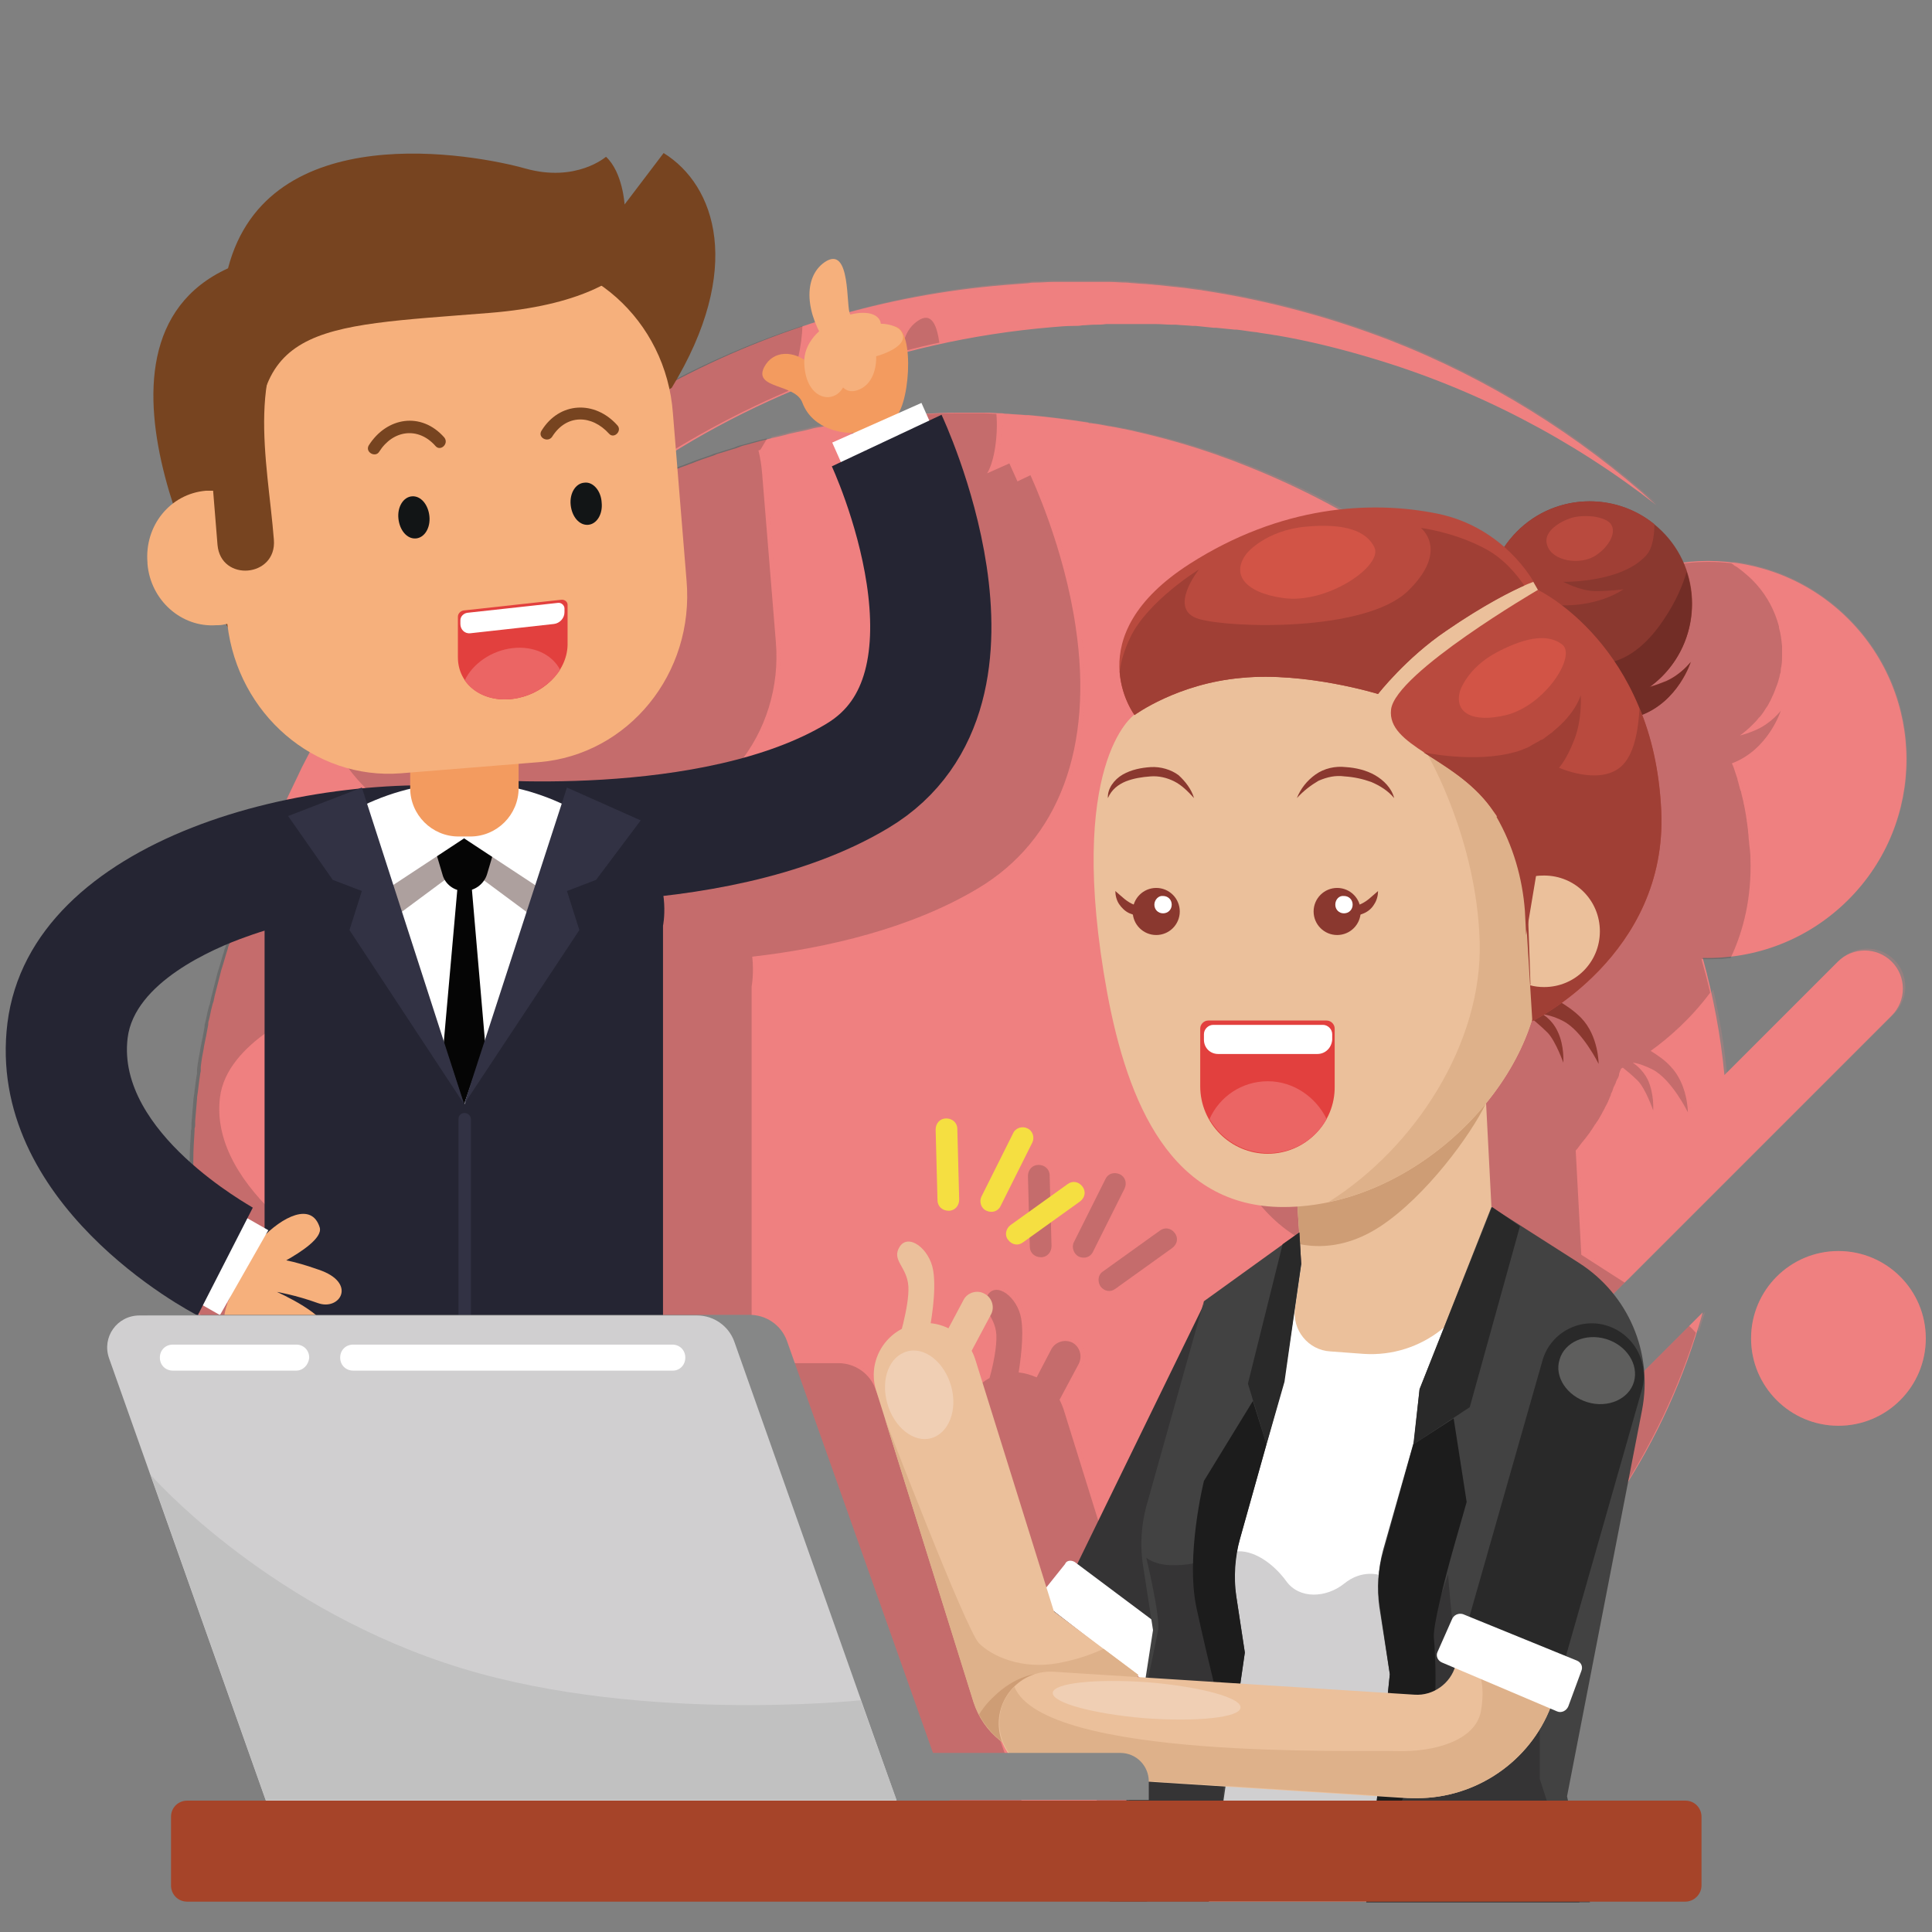 <?xml version="1.0" encoding="utf-8"?>
<!-- Generator: Adobe Illustrator 22.0.1, SVG Export Plug-In . SVG Version: 6.00 Build 0)  -->
<svg version="1.1" id="Capa_1" xmlns="http://www.w3.org/2000/svg" xmlns:xlink="http://www.w3.org/1999/xlink" x="0px" y="0px"
	 viewBox="0 0 311.8 311.8" style="enable-background:new 0 0 311.8 311.8;" xml:space="preserve">
<rect x="0" y="0" width="311.8" height="311.8" fill="#808080" stroke="none"/>
<style type="text/css">
	.st0{fill:#EF8080;}
	.st1{opacity:0.2;}
	.st2{fill:none;}
	.st3{fill:#1C1C1C;}
	.st4{fill:#F6B07C;}
	.st5{fill:#F39B5F;}
	.st6{fill:none;stroke:#FFFFFF;stroke-width:7.826;stroke-miterlimit:10;}
	.st7{fill:none;stroke:#252533;stroke-width:19.565;stroke-miterlimit:10;}
	.st8{fill:#323244;}
	.st9{fill:#252533;}
	.st10{fill:#121516;}
	.st11{fill:#FFFFFF;}
	.st12{fill:#ADA09E;}
	.st13{fill:#050505;}
	.st14{fill:#774420;}
	.st15{fill:#3B100F;}
	.st16{fill:#353435;}
	.st17{fill:#8A382F;}
	.st18{fill:#D0CFD0;}
	.st19{fill:#EBC09B;}
	.st20{fill:#CE9D75;}
	.st21{fill:#722D26;}
	.st22{fill:#A03F35;}
	.st23{fill:#B94A3E;}
	.st24{fill:#424242;}
	.st25{fill:#DEB18A;}
	.st26{fill:#292929;}
	.st27{fill:#D25446;}
	.st28{fill:#E2403E;}
	.st29{fill:#EB6564;}
	.st30{fill:#868787;}
	.st31{fill:#5E5E5D;}
	.st32{fill:#F0CFB4;}
	.st33{fill:#C1C1C1;}
	.st34{fill:#A64429;}
	.st35{fill:#F5DF41;}
</style>
<g>
	<path class="st0" d="M117.7,304c-9.6-3.4-18.9-8.1-27.7-14c-1.3-0.9-2.6-1.8-3.8-2.7l0,0c-3-2.2-5.9-4.5-8.7-6.9
		c-0.3-0.2-0.5-0.5-0.8-0.7c-0.5-0.4-0.9-0.8-1.4-1.2c-0.4-0.3-0.7-0.7-1.1-1c-0.4-0.4-0.8-0.7-1.2-1.1c-0.5-0.4-0.9-0.9-1.4-1.3
		c-0.3-0.3-0.6-0.6-0.9-0.9c-0.7-0.7-1.5-1.5-2.2-2.3c-7.1-9.9-12.9-20.8-17.2-32.5c8.9,14.1,20.7,26.6,35.4,36.6
		c1,0.7,2.1,1.4,3.2,2.1c0.3,0.2,0.6,0.4,0.9,0.6c0.8,0.5,1.6,1,2.4,1.5c0.3,0.2,0.6,0.3,0.9,0.5c1,0.6,1.9,1.1,2.9,1.6
		c0.1,0.1,0.2,0.1,0.3,0.2c6.1,3.3,12.3,6,18.6,8.3c0.2,0.1,0.3,0.1,0.5,0.2c1.1,0.4,2.3,0.8,3.5,1.1c0.1,0,0.1,0,0.2,0.1
		c2.5,0.8,5,1.5,7.5,2.1c0.1,0,0.3,0.1,0.4,0.1c1.1,0.3,2.3,0.5,3.4,0.8c0.1,0,0.2,0,0.3,0.1c2.5,0.5,5.1,1,7.6,1.3
		c0.1,0,0.2,0,0.3,0c1.2,0.2,2.3,0.3,3.5,0.4c0.1,0,0.3,0,0.4,0c2.6,0.3,5.1,0.5,7.7,0.6c0.1,0,0.1,0,0.2,0c1.2,0.1,2.4,0.1,3.6,0.1
		c0.1,0,0.3,0,0.4,0c3.8,0,7.6-0.1,11.4-0.4c0.1,0,0.3,0,0.4,0c1.2-0.1,2.5-0.2,3.7-0.4c0,0,0,0,0,0c0,0,0,0,0,0
		c35.1-4,68.4-22.8,89.6-54.3c0.3-0.4,0.5-0.8,0.8-1.2c6.1-9.2,10.6-19.2,13.5-29.6l-20.1,20.1c-2.4,2.4-6.3,2.4-8.7,0l0,0
		c-2.4-2.4-2.4-6.3,0-8.7l19.5-19.5l13-13l26.8-26.8c2.4-2.4,2.4-6.3,0-8.7s-6.3-2.4-8.7,0l-18.3,18.3c-0.6-6.4-1.8-12.7-3.5-18.9
		c8.5,0.2,17-2.9,23.5-9.4c12.5-12.5,12.5-32.8,0-45.3c-12.5-12.5-32.8-12.5-45.3,0c-2.2,2.2-4,4.6-5.4,7.1
		c-6.5-7.1-13.9-13.5-22.3-19.1c-8.1-5.5-16.6-9.8-25.4-13.2c-0.2-0.1-0.3-0.1-0.5-0.2c-1-0.4-2-0.7-3-1.1c-0.1,0-0.2-0.1-0.3-0.1
		c-4.3-1.5-8.6-2.7-13-3.7c-0.1,0-0.3-0.1-0.4-0.1c-1-0.2-2-0.4-3-0.6c-0.2,0-0.4-0.1-0.7-0.1c-1-0.2-2-0.4-3-0.5
		c-0.1,0-0.3,0-0.4-0.1c-3.2-0.5-6.4-0.9-9.6-1.2c-0.2,0-0.3,0-0.5,0c-0.9-0.1-1.8-0.1-2.7-0.2c-0.3,0-0.7,0-1-0.1
		c-0.9,0-1.7-0.1-2.6-0.1c-0.4,0-0.8,0-1.2,0c-0.9,0-1.7,0-2.6,0c-0.3,0-0.6,0-0.9,0c-1.9,0-3.7,0.1-5.5,0.2c-0.2,0-0.4,0-0.6,0
		c-0.8,0-1.5,0.1-2.3,0.2c-0.5,0-1,0.1-1.5,0.1c-0.7,0.1-1.4,0.1-2.1,0.2c-0.6,0.1-1.1,0.1-1.7,0.2c-0.7,0.1-1.4,0.2-2,0.3
		c-0.6,0.1-1.2,0.2-1.8,0.3c-0.6,0.1-1.3,0.2-1.9,0.3c-0.9,0.1-1.7,0.3-2.6,0.5c-0.8,0.1-1.6,0.3-2.3,0.5c-0.8,0.2-1.5,0.3-2.3,0.5
		c-0.6,0.1-1.1,0.3-1.6,0.4c-0.7,0.2-1.4,0.3-2.1,0.5c-0.5,0.1-1.1,0.3-1.6,0.4c-0.7,0.2-1.5,0.4-2.2,0.6c-0.5,0.1-1,0.3-1.5,0.5
		c-0.9,0.3-1.7,0.5-2.6,0.8c-0.4,0.1-0.7,0.2-1.1,0.4c-1.2,0.4-2.4,0.8-3.6,1.3c-0.4,0.1-0.7,0.3-1.1,0.4c-0.9,0.3-1.7,0.7-2.6,1
		c-0.4,0.2-0.9,0.4-1.3,0.6c-0.8,0.3-1.5,0.7-2.3,1c-0.4,0.2-0.9,0.4-1.3,0.6c-0.8,0.4-1.6,0.8-2.4,1.1c-0.4,0.2-0.7,0.4-1.1,0.5
		c-1.2,0.6-2.3,1.2-3.4,1.8c1.1-0.8,2.2-1.6,3.2-2.4c0.3-0.3,0.7-0.5,1-0.8l0,0c19.7-14.3,43.4-23.6,69.5-25.8
		c1.1-0.1,2.3-0.2,3.4-0.2c0.5,0,1,0,1.5-0.1c0.6,0,1.3-0.1,1.9-0.1c0.6,0,1.3,0,1.9-0.1c0.5,0,1,0,1.4,0c0.7,0,1.4,0,2.2,0
		c0.4,0,0.8,0,1.2,0c0.8,0,1.6,0,2.4,0c0.3,0,0.6,0,0.9,0c0.8,0,1.7,0.1,2.5,0.1c0.2,0,0.5,0,0.7,0c0.9,0.1,1.8,0.1,2.7,0.2
		c0.2,0,0.4,0,0.5,0c1,0.1,1.9,0.2,2.9,0.3c0.1,0,0.3,0,0.4,0c1,0.1,2,0.2,3,0.3c0.1,0,0.2,0,0.3,0c1,0.1,2,0.3,3,0.4
		c0,0,0.1,0,0.1,0c1,0.2,2.1,0.3,3.1,0.5c0,0,0,0,0.1,0c5.3,0.9,10.5,2.2,15.5,3.7l0,0c16.8,5,32.3,13.1,45.9,23.7
		c-12.5-11.3-27.1-20.4-43-26.6l0,0c0,0,0,0,0,0c-9.6-3.7-19.6-6.4-30-8c-0.2,0-0.4-0.1-0.6-0.1c-1-0.1-2.1-0.3-3.1-0.4
		c-0.3,0-0.7-0.1-1-0.1c-0.9-0.1-1.9-0.2-2.8-0.3c-0.4,0-0.8-0.1-1.2-0.1c-0.9-0.1-1.7-0.1-2.6-0.2c-0.4,0-0.9-0.1-1.3-0.1
		c-0.8,0-1.7-0.1-2.5-0.1c-0.5,0-0.9,0-1.4,0c-0.8,0-1.6,0-2.5,0c-0.5,0-1,0-1.5,0c-0.8,0-1.7,0-2.5,0c-0.5,0-1,0-1.4,0
		c-0.9,0-1.8,0.1-2.7,0.1c-0.4,0-0.8,0-1.2,0.1c-1.3,0.1-2.6,0.2-3.9,0.3C123.4,49.2,89.8,68,66.8,95.7c0,0,0,0,0,0
		c-1,1.2-2,2.5-3,3.7c0,0.1-0.1,0.1-0.1,0.2c-0.9,1.2-1.8,2.4-2.7,3.7c-0.1,0.1-0.2,0.2-0.2,0.3c-0.9,1.2-1.7,2.4-2.5,3.6
		c-0.1,0.2-0.2,0.4-0.3,0.5c-0.8,1.2-1.5,2.3-2.3,3.5c-0.2,0.3-0.3,0.5-0.5,0.8c-0.7,1.1-1.3,2.2-2,3.4c-0.2,0.4-0.4,0.7-0.6,1.1
		c-0.6,1-1.2,2.1-1.7,3.1c-0.3,0.5-0.5,1-0.7,1.4c-0.5,1-1,1.9-1.5,2.9c-0.3,0.6-0.6,1.3-0.9,1.9c-0.4,0.8-0.8,1.7-1.2,2.5
		c-0.4,0.8-0.7,1.7-1.1,2.6c-0.3,0.6-0.6,1.3-0.8,1.9c-0.6,1.5-1.2,3-1.7,4.6c-0.5,1.1-1.1,2.3-1.6,3.4c-0.1,0.3-0.3,0.6-0.4,0.9
		c0,0.1-0.1,0.2-0.1,0.3c-0.1,0.1-0.1,0.2-0.2,0.4c-0.4,0.9-0.7,1.8-1.1,2.7c0,0,0,0.1,0,0.1c-0.2,0.5-0.4,1.1-0.6,1.6
		c-0.1,0.2-0.1,0.4-0.2,0.6c-0.2,0.4-0.3,0.9-0.5,1.3c-0.1,0.3-0.2,0.6-0.3,0.8c-0.3,0.7-0.5,1.5-0.8,2.2c-0.1,0.2-0.1,0.4-0.2,0.7
		c-0.1,0.2-0.1,0.3-0.2,0.5c0,0,0,0.1,0,0.1c-0.4,1.2-0.7,2.4-1.1,3.6c0,0.1-0.1,0.3-0.1,0.4c0,0.1-0.1,0.3-0.1,0.4
		c-0.3,1.2-0.6,2.3-0.9,3.5c0,0,0,0.1,0,0.1c-0.1,0.3-0.1,0.6-0.2,0.8c-0.1,0.2-0.1,0.4-0.2,0.7c-0.2,0.7-0.3,1.5-0.5,2.2
		c-0.1,0.2-0.1,0.5-0.1,0.7c-0.1,0.5-0.2,1.1-0.3,1.6c0,0.2-0.1,0.4-0.1,0.5c-0.1,0.5-0.2,1-0.3,1.5c0,0,0,0,0,0.1
		c-0.2,1-0.4,2.1-0.5,3.1c0,0.1,0,0.2,0,0.3c0,0.1,0,0.2,0,0.3c0,0.2-0.1,0.4-0.1,0.6c-0.2,1.2-0.3,2.5-0.5,3.7c0,0,0,0,0,0
		c0,0.1,0,0.1,0,0.2c0,0,0,0,0,0c-0.1,1.2-0.2,2.4-0.3,3.6c0,0.2,0,0.3,0,0.5c0,0.2,0,0.5-0.1,0.7c0,0.1,0,0.3,0,0.4
		c-0.1,1.6-0.2,3.1-0.2,4.7c0,0.2,0,0.4,0,0.6c0,0.5,0,0.9,0,1.4c0,0.1,0,0.3,0,0.4c0,0.9,0,1.9,0,2.8c0,0.2,0,0.4,0,0.7
		c0,1.5,0.1,2.9,0.2,4.4c0,0.1,0,0.2,0,0.2c0,0.2,0,0.4,0,0.6c0.1,1.5,0.2,3,0.3,4.5c0,0.2,0,0.4,0.1,0.6c0.2,1.5,0.3,3.1,0.5,4.6
		c0,0.1,0,0.3,0.1,0.4c0.2,1.6-0.6,3.3-0.3,4.8c0,0,1.1,0,1.1,0.1c0.6,3.3,1.3,6.5,2.1,9.7c0,0.1,0.1,0.2,0.1,0.3
		c0.4,1.5,0.8,3,1.3,4.5c0,0.2,0.1,0.3,0.1,0.5c0.5,1.5,0.9,2.9,1.4,4.4c0.1,0.2,0.1,0.4,0.2,0.5c0.5,1.5,1.1,2.9,1.6,4.3
		c0.1,0.2,0.1,0.3,0.2,0.5c0.6,1.4,1.2,2.9,1.8,4.3c0.1,0.1,0.1,0.3,0.2,0.4c0.6,1.4,1.3,2.9,2,4.3c0,0.1,0.1,0.2,0.1,0.3
		c2.2,4.5,4.7,8.9,7.5,13.1c0,0.1,0.1,0.1,0.1,0.2c0.9,1.3,1.8,2.7,2.8,4c0.1,0.1,0.2,0.2,0.3,0.4c0.9,1.3,1.9,2.6,2.9,3.8
		c0.1,0.1,0.2,0.3,0.3,0.4c1,1.2,2,2.5,3,3.7c0.1,0.1,0.2,0.3,0.3,0.4c1,1.2,2.1,2.4,3.2,3.6c0.1,0.1,0.2,0.2,0.3,0.3
		c1.1,1.2,2.3,2.4,3.5,3.6c0.1,0.1,0.1,0.1,0.2,0.2c2.5,2.4,5.1,4.8,7.8,7c0,0,0,0,0,0l0,0c3,2.5,6.2,4.8,9.5,7.1
		c6,4.1,12.3,7.5,18.7,10.4L117.7,304z M36.6,207.4c-0.2-1.4-0.5-2.7-0.7-4.1c0.2,0.7,0.4,1.4,0.5,2c1,6.6,2.4,13,4.3,19.2
		c-1.5-4.7-2.7-9.5-3.7-14.4l0,0C36.9,209.2,36.8,208.3,36.6,207.4z"/>
	<circle class="st0" cx="296.7" cy="216" r="14.1"/>
</g>
<g class="st1">
	<path class="st2" d="M39.4,219.6c-0.3-1-0.5-2-0.7-2.9c-0.1,0-0.1-0.1-0.2-0.1C38.8,217.6,39.1,218.6,39.4,219.6L39.4,219.6z"/>
	<path class="st2" d="M147.2,62.9c-1-2.1-1.6-4.2-1.5-6.1c-6.1,1.6-12,3.7-17.7,6.1c-0.9,2.4-2.1,5-3.6,7.6c0.7-0.2,1.3-0.3,2-0.5
		c0.5-0.1,1.1-0.3,1.6-0.4c0.8-0.2,1.5-0.3,2.3-0.5c0.8-0.2,1.6-0.3,2.3-0.5c0.9-0.2,1.7-0.3,2.6-0.5c0.6-0.1,1.3-0.2,1.9-0.3
		c0.6-0.1,1.2-0.2,1.8-0.3c0.1,0,0.2,0,0.2,0c1.2-1.1,2.9-1.2,4.5-0.5c0.3,0,0.7-0.1,1-0.1C145,65.3,146,64,147.2,62.9z"/>
	<path class="st0" d="M73.3,136.6l0,0.1c2.6-0.2,5.2-0.4,7.7-0.5v-2.1l-1.3,0.1c-12.1,1-23-6.9-26.8-18.4c-0.1,0.2-0.2,0.4-0.3,0.6
		c-0.6,1-1.2,2.1-1.7,3.1c-0.3,0.5-0.5,1-0.7,1.4c-0.5,1-1,1.9-1.5,2.9c-0.3,0.6-0.6,1.3-0.9,1.9c-0.4,0.8-0.8,1.7-1.2,2.5
		c-0.4,0.8-0.7,1.7-1.1,2.6c-0.3,0.6-0.6,1.3-0.8,1.9c-0.6,1.5-1.2,3-1.7,4.6c-0.5,1.1-1.1,2.3-1.6,3.4c-0.1,0.3-0.3,0.6-0.4,0.9
		c0,0.1-0.1,0.2-0.1,0.3c-0.1,0.1-0.1,0.2-0.2,0.4c-0.4,0.9-0.7,1.8-1.1,2.7c0,0,0,0.1,0,0.1c-0.1,0.3-0.2,0.6-0.3,0.8
		c9.9-5,21.8-8.1,33.5-9.2L73.3,136.6z"/>
	<path class="st0" d="M280.6,91.1c0.3,0.2,0.5,0.4,0.8,0.6c0.6,0.5,1.2,0.9,1.7,1.5c1.9,1.9,3.2,4.1,4,6.5c0,0,0,0,0,0c0,0,0,0,0,0
		c0.1,0.3,0.2,0.7,0.3,1c0,0.1,0,0.1,0,0.2c0.2,1,0.4,2,0.5,3c0,0.1,0,0.2,0,0.3c0,0.3,0,0.6,0,0.9c0,0.1,0,0.2,0,0.3
		c0,0.5-0.1,1-0.1,1.6c0,0.2-0.1,0.4-0.1,0.6c0,0.2-0.1,0.5-0.1,0.7c-0.1,0.3-0.1,0.5-0.2,0.8c-0.1,0.2-0.1,0.4-0.2,0.7
		c-0.1,0.4-0.2,0.8-0.4,1.1c-0.1,0.2-0.1,0.3-0.2,0.5c-0.1,0.3-0.3,0.6-0.4,0.9c-0.1,0.1-0.1,0.3-0.2,0.4c-0.2,0.4-0.5,0.8-0.7,1.2
		c-0.1,0.1-0.1,0.2-0.2,0.3c-0.2,0.3-0.5,0.6-0.7,1c-0.1,0.1-0.2,0.2-0.3,0.3c-0.3,0.4-0.7,0.8-1,1.1c-0.6,0.6-1.3,1.2-2,1.7
		c0.8-0.2,1.6-0.5,2.6-0.9c2.5-1.1,4-3.1,4-3.1s-2,6.3-7.9,8.5c0.1,0.2,0.2,0.5,0.3,0.7c0,0,0,0,0,0c0.2,0.6,0.4,1.2,0.6,1.8
		c0,0,0,0.1,0,0.1c0.2,0.6,0.4,1.2,0.5,1.8c0,0.1,0,0.2,0.1,0.3c0.1,0.6,0.3,1.2,0.4,1.7c0,0.2,0.1,0.3,0.1,0.5
		c0.1,0.5,0.2,1.1,0.3,1.6c0,0.3,0.1,0.5,0.1,0.8c0.1,0.5,0.2,0.9,0.2,1.4c0.1,0.4,0.1,0.8,0.1,1.2c0,0.4,0.1,0.7,0.1,1.1
		c0.1,0.8,0.1,1.6,0.2,2.4c0.3,6.2-1,11.5-3.2,16c6.9-0.8,13.5-3.9,18.8-9.1c12.5-12.5,12.5-32.8,0-45.3c-5.3-5.3-12-8.4-18.9-9.2
		c0.1,0.1,0.2,0.1,0.3,0.2C280.2,90.8,280.4,91,280.6,91.1z"/>
	<path class="st0" d="M266.9,169.2c1.1,0.7,2.3,1.5,3.2,2.5c2.8,2.9,2.8,7.4,2.8,7.4s-2.6-5.3-5.7-6.9c-1.2-0.6-2.3-0.9-3.2-1.1
		c0,0,0,0,0,0c0.6,0.4,1.7,1.3,2.4,2.7c1.1,2.3,0.9,5,0.9,5s-1.2-3.4-2.5-4.8c-0.9-0.9-1.8-1.7-2.4-2.1c-0.2,0.1-0.3,0.2-0.3,0.2
		l0,0c-0.1,0.3-0.2,0.6-0.3,0.8c-0.1,0.2-0.2,0.4-0.2,0.7c-0.1,0.3-0.2,0.6-0.4,0.9c-0.1,0.2-0.2,0.4-0.3,0.6
		c-0.1,0.3-0.3,0.7-0.4,1c-0.1,0.2-0.2,0.4-0.2,0.6c-0.2,0.5-0.5,1-0.7,1.5c-0.1,0.2-0.2,0.4-0.3,0.6c-0.2,0.3-0.3,0.6-0.5,0.9
		c-0.1,0.2-0.3,0.5-0.4,0.7c-0.2,0.2-0.3,0.5-0.5,0.7c-0.2,0.3-0.3,0.5-0.5,0.8c-0.2,0.2-0.3,0.5-0.5,0.7c-0.2,0.3-0.4,0.5-0.6,0.8
		c-0.2,0.2-0.3,0.4-0.5,0.6c-0.2,0.3-0.4,0.5-0.6,0.8c-0.1,0.2-0.3,0.3-0.4,0.5l0.9,16.8v0l7,4.5l3.2-3.2l13-13l26.8-26.8
		c2.4-2.4,2.4-6.3,0-8.7c-2.4-2.4-6.3-2.4-8.7,0l-18.3,18.3c-0.4-4.5-1.2-9.1-2.2-13.5C273.4,164.1,269.7,167.2,266.9,169.2z"/>
	<path class="st0" d="M145.7,56.8c0.1-2.1,0.8-3.9,2.4-4.9c2.4-1.6,3.1,0.8,3.5,3.5c6-1.3,12.1-2.3,18.3-2.8
		c1.1-0.1,2.3-0.2,3.4-0.2c0.5,0,1,0,1.5-0.1c0.6,0,1.3-0.1,1.9-0.1c0.6,0,1.3,0,1.9-0.1c0.5,0,1,0,1.4,0c0.7,0,1.4,0,2.2,0
		c0.4,0,0.8,0,1.2,0c0.8,0,1.6,0,2.4,0c0.3,0,0.6,0,0.9,0c0.8,0,1.7,0.1,2.5,0.1c0.2,0,0.5,0,0.7,0c0.9,0.1,1.8,0.1,2.7,0.2
		c0.2,0,0.4,0,0.5,0c1,0.1,1.9,0.2,2.9,0.3c0.1,0,0.3,0,0.4,0c1,0.1,2,0.2,3,0.3c0.1,0,0.2,0,0.3,0c1,0.1,2,0.3,3,0.4
		c0,0,0.1,0,0.1,0c1,0.2,2.1,0.3,3.1,0.5c0,0,0,0,0.1,0c5.3,0.9,10.5,2.2,15.5,3.7l0,0c16.8,5,32.3,13.1,45.9,23.7
		c-12.5-11.3-27.1-20.4-43-26.6h0c0,0,0,0,0,0c-9.6-3.7-19.6-6.4-30-8c-0.2,0-0.4-0.1-0.6-0.1c-1-0.1-2.1-0.3-3.1-0.4
		c-0.3,0-0.7-0.1-1-0.1c-0.9-0.1-1.9-0.2-2.8-0.3c-0.4,0-0.8-0.1-1.2-0.1c-0.9-0.1-1.7-0.1-2.6-0.2c-0.4,0-0.9-0.1-1.3-0.1
		c-0.8,0-1.7-0.1-2.5-0.1c-0.5,0-0.9,0-1.4,0c-0.8,0-1.6,0-2.5,0c-0.5,0-1,0-1.5,0c-0.8,0-1.7,0-2.5,0c-0.5,0-1,0-1.4,0
		c-0.9,0-1.8,0.1-2.7,0.1c-0.4,0-0.8,0-1.2,0.1c-1.3,0.1-2.6,0.2-3.9,0.3c-11,0.9-21.6,3.2-31.7,6.5c-0.2,3.2-0.9,6.7-2.3,10.5
		C133.7,60.4,139.6,58.4,145.7,56.8z"/>
	<path class="st0" d="M137.2,67.8c-0.6,0.1-1.3,0.2-1.9,0.3c-0.9,0.1-1.7,0.3-2.6,0.5c-0.8,0.1-1.6,0.3-2.3,0.5
		c-0.8,0.2-1.5,0.3-2.3,0.5c-0.6,0.1-1.1,0.3-1.6,0.4c-0.7,0.2-1.3,0.3-2,0.5c-0.3,0.6-0.7,1.2-1.1,1.8l-0.3,0.1
		c0.3,1.2,0.5,2.5,0.6,3.8l2.2,27c1.2,15-9.5,28.2-23.8,29.3l-3.4,0.3v2.8c12.1,0.3,35.2-0.5,49.8-9.3c15.2-9.1,1-41.2,0.9-41.5
		l1.4-0.7l-1.4-3.2l3.6-1.6c-2.2,0.2-6.8-0.7-8.4-4.8c-1.2-3.1-7.9-2.2-6.2-5.7c0.3-0.5,0.6-1,0.9-1.3c-0.1,0-0.2,0-0.2,0
		C138.4,67.6,137.8,67.7,137.2,67.8z"/>
	<path class="st0" d="M160,76.2l3.6-1.6l1.3,2.9l2.1-1c0.2,0.5,5.3,11.4,7.3,24.5c2.9,19.3-2.7,34.3-15.8,42.2
		c-10.7,6.4-24.2,9.6-36.4,11c0.4,2.8-0.1,4.8-0.1,4.8v60.8h5.4h8.6c2.7,0,5.1,1.7,6,4.2l23.6,66.5h12.2c-0.4-0.5-0.7-1.1-1-1.8
		c-0.2-0.2-0.5-0.3-0.7-0.5c0,0-0.1-0.1-0.1-0.1c-0.3-0.2-0.5-0.5-0.8-0.7c0,0,0,0-0.1-0.1c-0.6-0.6-1.1-1.2-1.5-1.9c0,0,0,0,0,0
		c-0.2-0.3-0.4-0.7-0.6-1.1c0,0,0,0,0,0l0,0c-0.3-0.7-0.6-1.3-0.9-2.1l-14.3-45.8v0l-1.4-4.4c-1.2-3.9,0.6-8,4-9.8
		c0.6-2.1,1.2-5.1,1.1-7c-0.2-3.2-2.8-4.2-1.4-6.4c1.4-2.2,4.8,0.3,5.4,3.8c0.5,2.9-0.1,7.3-0.4,8.7c1,0.1,2,0.4,2.9,0.8l2.4-4.6
		c0.6-1.2,2.2-1.7,3.4-1c1.2,0.6,1.7,2.2,1,3.4l-3.1,5.8c0.2,0.4,0.4,0.9,0.6,1.4l11.4,36.6l2.9-3.6c0.5-0.6,1.3-0.7,1.9-0.2
		l0.3,0.2l20.1-41l0.4-1.3v0l12.8-9.2l2.6-1.9l-0.3-4.2c-0.8,0.1-1.5,0.1-2.3,0.1c-18.1,0-25.1-16.8-28.4-34.6
		c-6.9-37.1,4.3-44.9,4.3-44.9s0,0,0,0c0,0,0,0-0.1-0.1c0,0,0,0,0,0c0,0,0-0.1-0.1-0.1c0,0,0,0,0-0.1c0,0-0.1-0.1-0.1-0.2
		c0,0,0,0,0-0.1c0-0.1-0.1-0.1-0.1-0.2c0,0,0,0,0-0.1c0-0.1-0.1-0.2-0.1-0.3c0,0,0,0,0-0.1c-0.1-0.1-0.1-0.2-0.2-0.3
		c0,0,0-0.1,0-0.1c-0.1-0.1-0.1-0.2-0.2-0.4c0,0,0-0.1,0-0.1c-0.1-0.1-0.1-0.3-0.2-0.4c0,0,0-0.1,0-0.1c-0.1-0.1-0.1-0.3-0.2-0.4
		c0,0,0-0.1,0-0.1c-0.1-0.2-0.1-0.3-0.2-0.5c0,0,0-0.1,0-0.1c-0.1-0.2-0.1-0.3-0.2-0.5c0,0,0-0.1,0-0.1c0-0.2-0.1-0.4-0.1-0.5
		c0,0,0-0.1,0-0.1c0-0.2-0.1-0.4-0.1-0.6c0,0,0-0.1,0-0.1c0-0.2-0.1-0.4-0.1-0.6c0,0,0-0.1,0-0.1c0-0.2-0.1-0.5-0.1-0.7c0,0,0,0,0,0
		v0c-0.3-4.7,1.6-11.1,11.3-17.4c7.5-4.8,15-7.4,22-8.5c-1-0.7-2.1-1.5-3.2-2.2c-8.1-5.5-16.6-9.8-25.4-13.2
		c-0.2-0.1-0.3-0.1-0.5-0.2c-1-0.4-2-0.7-3-1.1c-0.1,0-0.2-0.1-0.3-0.1c-4.3-1.5-8.6-2.7-13-3.7c-0.1,0-0.3-0.1-0.4-0.1
		c-1-0.2-2-0.4-3-0.6c-0.2,0-0.4-0.1-0.7-0.1c-1-0.2-2-0.4-3-0.5c-0.1,0-0.3,0-0.4-0.1c-3.2-0.5-6.4-0.9-9.6-1.2c-0.2,0-0.3,0-0.5,0
		c-0.9-0.1-1.8-0.1-2.7-0.2c-0.3,0-0.7,0-1-0.1c-0.2,0-0.4,0-0.6,0C161.8,69.9,161.2,74.2,160,76.2z M168.1,202.8
		c-1,0-1.8-0.7-1.8-1.7l-0.3-11.4c0-1,0.7-1.8,1.7-1.8c1,0,1.8,0.7,1.8,1.7l0.3,11.4C169.8,202,169,202.8,168.1,202.8z M187.3,198.5
		c0.8-0.6,1.9-0.4,2.4,0.4c0.6,0.8,0.4,1.9-0.4,2.4L180,208c-0.8,0.6-1.9,0.4-2.4-0.4c-0.6-0.8-0.4-1.9,0.4-2.4L187.3,198.5z
		 M178.5,190.3c0.4-0.9,1.5-1.2,2.3-0.8c0.9,0.4,1.2,1.5,0.8,2.3l-5.1,10.2c-0.4,0.9-1.5,1.2-2.3,0.8c-0.9-0.4-1.2-1.5-0.8-2.3
		L178.5,190.3z"/>
	<path class="st0" d="M144.7,67.5c0-0.2,0-0.4,0.1-0.6c-0.3,0-0.7,0.1-1,0.1C144.1,67.1,144.4,67.3,144.7,67.5z"/>
	<path class="st0" d="M43.1,219.6c-1.2-0.8-2.7-1.8-4.4-2.9c0.2,1,0.5,2,0.7,2.9H43.1z"/>
	<polygon class="st0" points="185,267.5 185,267.5 185,267.5 	"/>
	<polygon class="st0" points="198.5,277.9 198.4,278 198.6,278.1 	"/>
	<path class="st0" d="M51.7,219.6C51.7,219.6,51.7,219.6,51.7,219.6L51.7,219.6L51.7,219.6z"/>
	<path class="st0" d="M274.2,214.9c0.3-1.1,0.7-2.2,1-3.2l-2.1,2.1C273.4,214.1,273.8,214.5,274.2,214.9z"/>
	<path class="st0" d="M55.8,204.4l-0.9,1.7l2.7,1.5v-47.9c-1,0.3-2,0.6-2.9,1c-5.4,1.9-18,7.4-19.1,16.3
		C33.6,192.4,55.6,204.3,55.8,204.4z"/>
	<path class="st0" d="M38.7,219.6h0.7c-0.3-1-0.6-2-0.8-3.1c-2-1.5-4.3-3.3-6.5-5.4c-0.1,0.7-0.2,1.4-0.1,2.1c0,0,1.1,0,1.1,0.1
		c0.4,2.4,0.9,4.7,1.5,7.1c0.8-0.5,1.8-0.9,2.9-0.9H38.7z"/>
	<circle class="st0" cx="296.7" cy="216" r="14.1"/>
	<path class="st3" d="M40.8,224.5c-0.5-1.6-0.9-3.2-1.4-4.9h-0.1C39.8,221.3,40.3,222.9,40.8,224.5z"/>
	<path class="st3" d="M36.5,205.3c-0.2-0.7-0.4-1.4-0.5-2c0.2,1.4,0.4,2.7,0.7,4.1c0.2,0.9,0.3,1.8,0.5,2.7l0,0
		c0.4,2.2,0.9,4.3,1.4,6.5c0.1,0,0.1,0.1,0.2,0.1C37.8,213,37.1,209.2,36.5,205.3z"/>
	<path class="st3" d="M139.2,67.5c0.6-0.1,1.2-0.2,1.8-0.2c0.6-0.1,1.1-0.1,1.7-0.2c0.3,0,0.7-0.1,1-0.1
		C142.2,66.3,140.5,66.4,139.2,67.5z"/>
	<path class="st3" d="M148.1,51.8c-1.6,1.1-2.4,2.9-2.4,4.9c2-0.5,3.9-1,5.9-1.4C151.2,52.6,150.4,50.2,148.1,51.8z"/>
	<path class="st3" d="M35.2,223.4c0.4,1.5,0.8,3,1.3,4.5c0,0.2,0.1,0.3,0.1,0.5c0.5,1.5,0.9,2.9,1.4,4.4c0.1,0.2,0.1,0.4,0.2,0.5
		c0.5,1.5,1.1,2.9,1.6,4.3c0.1,0.2,0.1,0.3,0.2,0.5c0.6,1.4,1.2,2.9,1.8,4.3c0.1,0.1,0.1,0.3,0.2,0.4c0.6,1.4,1.3,2.9,2,4.3
		c0,0.1,0.1,0.2,0.1,0.3c2.2,4.5,4.7,8.9,7.5,13.1c0,0.1,0.1,0.1,0.1,0.2c0.9,1.3,1.8,2.7,2.8,4c0.1,0.1,0.2,0.2,0.3,0.4
		c0.9,1.3,1.9,2.6,2.9,3.8c0.1,0.1,0.2,0.3,0.3,0.4c1,1.2,2,2.5,3,3.7c0.1,0.1,0.2,0.3,0.3,0.4c1,1.2,2.1,2.4,3.2,3.6
		c0.1,0.1,0.2,0.2,0.3,0.3c1.1,1.2,2.3,2.4,3.5,3.6c0.1,0.1,0.1,0.1,0.2,0.2c2.5,2.4,5.1,4.8,7.8,7c0,0,0,0,0,0
		c3,2.5,6.2,4.8,9.5,7.1c6,4.1,12.3,7.5,18.7,10.4l13.1-1.6c-9.6-3.4-18.9-8.1-27.7-14c-1.3-0.9-2.6-1.8-3.8-2.7
		c-3-2.2-5.9-4.5-8.7-6.9c-0.3-0.2-0.5-0.5-0.8-0.7c-0.5-0.4-0.9-0.8-1.4-1.2c-0.4-0.3-0.7-0.7-1.1-1c-0.4-0.4-0.8-0.7-1.2-1.1
		c-0.5-0.4-0.9-0.9-1.4-1.3c-0.3-0.3-0.6-0.6-0.9-0.9c-0.7-0.7-1.5-1.5-2.2-2.3c-7.1-9.9-12.9-20.8-17.2-32.5
		c8.9,14.1,20.7,26.6,35.4,36.6c1,0.7,2.1,1.4,3.2,2.1c0.3,0.2,0.6,0.4,0.9,0.6c0.8,0.5,1.6,1,2.4,1.5c0.3,0.2,0.6,0.3,0.9,0.5
		c1,0.6,1.9,1.1,2.9,1.6c0.1,0.1,0.2,0.1,0.3,0.2c6.1,3.3,12.3,6,18.6,8.3c0.2,0.1,0.3,0.1,0.5,0.2c1.1,0.4,2.3,0.8,3.5,1.1
		c0.1,0,0.1,0,0.2,0.1c2.5,0.8,5,1.5,7.5,2.1c0.1,0,0.3,0.1,0.4,0.1c1.1,0.3,2.3,0.5,3.4,0.8c0.1,0,0.2,0,0.3,0.1
		c2.5,0.5,5.1,1,7.6,1.3c0.1,0,0.2,0,0.3,0c1.2,0.2,2.3,0.3,3.5,0.4c0.1,0,0.3,0,0.4,0c2.6,0.3,5.1,0.5,7.7,0.6c0.1,0,0.1,0,0.2,0
		c1.2,0.1,2.4,0.1,3.6,0.1c0.1,0,0.3,0,0.4,0c3.8,0,7.6-0.1,11.4-0.4c0.1,0,0.3,0,0.4,0c1.2-0.1,2.5-0.2,3.7-0.4c0,0,0,0,0,0
		c0,0,0,0,0,0c35.1-4,68.4-22.8,89.6-54.3c0.3-0.4,0.5-0.8,0.8-1.2c5.4-8.3,9.6-17.1,12.5-26.3c-0.4-0.4-0.7-0.8-1.1-1.1l-18,18
		c-2.4,2.4-6.3,2.4-8.7,0l0,0c-2.4-2.4-2.4-6.3,0-8.7l16.3-16.3l-7-4.5v0l-0.9-16.8c0.1-0.2,0.3-0.3,0.4-0.5
		c0.2-0.3,0.4-0.5,0.6-0.8c0.2-0.2,0.3-0.4,0.5-0.6c0.2-0.3,0.4-0.5,0.6-0.8c0.2-0.2,0.3-0.5,0.5-0.7c0.2-0.3,0.3-0.5,0.5-0.8
		c0.2-0.2,0.3-0.5,0.5-0.7c0.1-0.2,0.3-0.5,0.4-0.7c0.2-0.3,0.3-0.6,0.5-0.9c0.1-0.2,0.2-0.4,0.3-0.6c0.3-0.5,0.5-1,0.7-1.5
		c0.1-0.2,0.2-0.4,0.2-0.6c0.2-0.3,0.3-0.7,0.4-1c0.1-0.2,0.2-0.4,0.3-0.6c0.1-0.3,0.2-0.6,0.4-0.9c0.1-0.2,0.2-0.4,0.2-0.7
		c0.1-0.3,0.2-0.6,0.3-0.8l0,0c0,0,0.1-0.1,0.3-0.2c0.5,0.4,1.5,1.2,2.4,2.1c1.3,1.3,2.5,4.8,2.5,4.8s0.2-2.7-0.9-5
		c-0.7-1.4-1.8-2.3-2.4-2.7c0,0,0,0,0,0c0.9,0.1,2,0.5,3.2,1.1c3.1,1.6,5.7,6.9,5.7,6.9s0-4.5-2.8-7.4c-0.9-1-2.1-1.8-3.2-2.5
		c2.8-2,6.5-5.2,9.6-9.4c-0.4-1.8-0.9-3.6-1.4-5.4c1.6,0,3.2,0,4.7-0.2c2.1-4.4,3.4-9.8,3.2-16c0-0.8-0.1-1.6-0.2-2.4
		c0-0.4-0.1-0.7-0.1-1.1c0-0.4-0.1-0.8-0.1-1.2c-0.1-0.5-0.1-1-0.2-1.4c0-0.3-0.1-0.5-0.1-0.8c-0.1-0.6-0.2-1.1-0.3-1.6
		c0-0.2-0.1-0.3-0.1-0.5c-0.1-0.6-0.3-1.2-0.4-1.7c0-0.1,0-0.2-0.1-0.3c-0.2-0.6-0.3-1.2-0.5-1.8c0,0,0-0.1,0-0.1
		c-0.2-0.6-0.4-1.2-0.6-1.8c0,0,0,0,0,0c-0.1-0.3-0.2-0.5-0.3-0.7c5.9-2.2,7.9-8.5,7.9-8.5s-1.5,2-4,3.1c-0.9,0.4-1.8,0.7-2.6,0.9
		c0.7-0.5,1.4-1.1,2-1.7c0.4-0.4,0.7-0.7,1-1.1c0.1-0.1,0.2-0.2,0.3-0.3c0.2-0.3,0.5-0.6,0.7-1c0.1-0.1,0.1-0.2,0.2-0.3
		c0.3-0.4,0.5-0.8,0.7-1.2c0.1-0.1,0.1-0.3,0.2-0.4c0.1-0.3,0.3-0.6,0.4-0.9c0.1-0.2,0.1-0.3,0.2-0.5c0.1-0.4,0.3-0.7,0.4-1.1
		c0.1-0.2,0.1-0.4,0.2-0.7c0.1-0.2,0.1-0.5,0.2-0.8c0.1-0.2,0.1-0.5,0.1-0.7c0-0.2,0.1-0.4,0.1-0.6c0.1-0.5,0.1-1,0.1-1.6
		c0-0.1,0-0.2,0-0.3c0-0.3,0-0.6,0-0.9c0-0.1,0-0.2,0-0.3c-0.1-1-0.2-2-0.5-3c0-0.1,0-0.1,0-0.2c-0.1-0.3-0.2-0.7-0.3-1c0,0,0,0,0,0
		c0,0,0,0,0,0c-0.8-2.4-2.1-4.6-4-6.5c-0.5-0.5-1.1-1-1.7-1.5c-0.3-0.2-0.5-0.4-0.8-0.6c-0.2-0.1-0.4-0.2-0.6-0.4
		c-0.1-0.1-0.2-0.1-0.3-0.2c-9.4-1.1-19.2,2-26.4,9.2c-2.2,2.2-4,4.6-5.4,7.1c-5.7-6.2-12-11.9-19.1-16.9c-7,1.1-14.5,3.7-22,8.5
		c-9.7,6.2-11.6,12.6-11.3,17.4v0c0,0,0,0,0,0c0,0.2,0,0.5,0.1,0.7c0,0,0,0.1,0,0.1c0,0.2,0.1,0.4,0.1,0.6c0,0,0,0.1,0,0.1
		c0,0.2,0.1,0.4,0.1,0.6c0,0,0,0.1,0,0.1c0,0.2,0.1,0.4,0.1,0.5c0,0,0,0.1,0,0.1c0,0.2,0.1,0.3,0.2,0.5c0,0,0,0.1,0,0.1
		c0.1,0.2,0.1,0.3,0.2,0.5c0,0,0,0.1,0,0.1c0.1,0.1,0.1,0.3,0.2,0.4c0,0,0,0.1,0,0.1c0.1,0.1,0.1,0.3,0.2,0.4c0,0,0,0.1,0,0.1
		c0.1,0.1,0.1,0.2,0.2,0.4c0,0,0,0.1,0,0.1c0.1,0.1,0.1,0.2,0.2,0.3c0,0,0,0,0,0.1c0.1,0.1,0.1,0.2,0.1,0.3c0,0,0,0,0,0.1
		c0,0.1,0.1,0.2,0.1,0.2c0,0,0,0,0,0.1c0,0.1,0.1,0.1,0.1,0.2c0,0,0,0,0,0.1c0,0,0.1,0.1,0.1,0.1c0,0,0,0,0,0c0,0,0,0.1,0.1,0.1
		c0,0,0,0,0,0s-11.1,7.8-4.3,44.9c3.3,17.8,10.3,34.6,28.4,34.6c0.8,0,1.5,0,2.3-0.1l0.3,4.2l-2.6,1.9l-12.8,9.2v0l-0.4,1.3
		l-20.1,41l-0.3-0.2c-0.6-0.4-1.4-0.3-1.9,0.2l-2.9,3.6l-11.4-36.6c-0.2-0.5-0.4-1-0.6-1.4l3.1-5.8c0.6-1.2,0.2-2.7-1-3.4
		c-1.2-0.6-2.7-0.2-3.4,1l-2.4,4.6c-0.9-0.4-1.9-0.7-2.9-0.8c0.2-1.4,0.9-5.8,0.4-8.7c-0.6-3.5-4-6-5.4-3.8
		c-1.4,2.2,1.2,3.2,1.4,6.4c0.1,1.9-0.5,4.9-1.1,7c-3.5,1.9-5.2,6-4,9.8l1.4,4.4v0l14.3,45.8c0.2,0.7,0.5,1.4,0.9,2.1l0,0
		c0,0,0,0,0,0c0.2,0.4,0.4,0.7,0.6,1.1c0,0,0,0,0,0c0.5,0.7,1,1.3,1.5,1.9c0,0,0,0,0.1,0.1c0.3,0.3,0.5,0.5,0.8,0.7
		c0,0,0.1,0.1,0.1,0.1c0.2,0.2,0.4,0.4,0.7,0.5c0.3,0.6,0.6,1.2,1,1.8h-12.2l-23.6-66.5c-0.9-2.5-3.3-4.2-6-4.2h-8.6h-5.4v-60.8
		c0,0,0.4-2,0.1-4.8c12.2-1.4,25.7-4.6,36.4-11c13.1-7.8,18.7-22.8,15.8-42.2c-1.9-13-7.1-24-7.3-24.5l-2.1,1l-1.3-2.9l-3.6,1.6
		c1.2-1.9,1.8-6.3,1.5-9.6c-0.7,0-1.3-0.1-2-0.1c-0.4,0-0.8,0-1.2,0c-0.9,0-1.7,0-2.6,0c-0.3,0-0.6,0-0.9,0c-1.9,0-3.7,0.1-5.5,0.2
		c-0.2,0-0.4,0-0.6,0c-0.8,0-1.5,0.1-2.3,0.2c-0.5,0-1,0.1-1.5,0.1c0,0-0.1,0-0.1,0c0,0.2-0.1,0.4-0.1,0.6c-0.3-0.2-0.6-0.4-0.9-0.5
		c-0.3,0-0.7,0.1-1,0.1c-0.6,0.1-1.1,0.1-1.7,0.2c-0.6,0.1-1.2,0.1-1.8,0.2c-0.4,0.3-0.7,0.8-0.9,1.3c-1.7,3.5,5.1,2.6,6.2,5.7
		c1.5,4.1,6.2,5,8.4,4.8l-3.6,1.6l1.4,3.2l-1.4,0.7c0.2,0.3,14.3,32.4-0.9,41.5c-14.6,8.8-37.7,9.5-49.8,9.3v-2.8l3.4-0.3
		c14.4-1.2,25.1-14.3,23.8-29.3l-2.2-27c-0.1-1.3-0.3-2.6-0.6-3.8l0.3-0.1c0.4-0.6,0.7-1.2,1.1-1.8c-0.1,0-0.1,0-0.2,0
		c-0.5,0.1-1.1,0.3-1.6,0.4c-0.7,0.2-1.5,0.4-2.2,0.6c-0.5,0.1-1,0.3-1.5,0.5c-0.9,0.3-1.7,0.5-2.6,0.8c-0.4,0.1-0.7,0.2-1.1,0.4
		c-1.2,0.4-2.4,0.8-3.6,1.3c-0.4,0.1-0.7,0.3-1.1,0.4c-0.9,0.3-1.7,0.7-2.6,1c-0.4,0.2-0.9,0.4-1.3,0.6c-0.8,0.3-1.5,0.7-2.3,1
		c-0.4,0.2-0.9,0.4-1.3,0.6c-0.8,0.4-1.6,0.8-2.4,1.1c-0.4,0.2-0.7,0.4-1.1,0.5c-1.2,0.6-2.3,1.2-3.4,1.8c1.1-0.8,2.2-1.6,3.2-2.4
		c0.3-0.3,0.7-0.5,1-0.8h0c8.5-6.1,17.7-11.3,27.5-15.5c1.4-3.8,2.2-7.3,2.3-10.5c-25.2,8.3-47.1,23.6-63.5,43.4c0,0,0,0,0,0
		c-1,1.2-2,2.5-3,3.7c0,0.1-0.1,0.1-0.1,0.2c-0.9,1.2-1.8,2.4-2.7,3.7c-0.1,0.1-0.2,0.2-0.2,0.3c-0.9,1.2-1.7,2.4-2.5,3.6
		c-0.1,0.2-0.2,0.4-0.3,0.5c-0.8,1.2-1.5,2.3-2.3,3.5c-0.2,0.3-0.3,0.5-0.5,0.8c-0.7,1.1-1.3,2.2-2,3.4c-0.1,0.1-0.2,0.3-0.2,0.5
		c3.8,11.5,14.7,19.4,26.8,18.4l1.3-0.1v2.1c-2.5,0.1-5.1,0.2-7.7,0.5l0-0.1l-0.4,0.2c-11.7,1.2-23.6,4.2-33.5,9.2
		c-0.1,0.3-0.2,0.5-0.3,0.8c-0.1,0.2-0.1,0.4-0.2,0.6c-0.2,0.4-0.3,0.9-0.5,1.3c-0.1,0.3-0.2,0.6-0.3,0.8c-0.3,0.7-0.5,1.5-0.8,2.2
		c-0.1,0.2-0.1,0.4-0.2,0.7c-0.1,0.2-0.1,0.3-0.2,0.5c0,0,0,0.1,0,0.1c-0.4,1.2-0.7,2.4-1.1,3.6c0,0.1-0.1,0.3-0.1,0.4
		c0,0.1-0.1,0.3-0.1,0.4c-0.3,1.2-0.6,2.3-0.9,3.5c0,0,0,0.1,0,0.1c-0.1,0.3-0.1,0.6-0.2,0.8c-0.1,0.2-0.1,0.4-0.2,0.7
		c-0.2,0.7-0.3,1.5-0.5,2.2c-0.1,0.2-0.1,0.5-0.1,0.7c-0.1,0.5-0.2,1.1-0.3,1.6c0,0.2-0.1,0.4-0.1,0.5c-0.1,0.5-0.2,1-0.3,1.5
		c0,0,0,0,0,0.1c-0.2,1-0.4,2.1-0.5,3.1c0,0.1,0,0.2,0,0.3c0,0.1,0,0.2,0,0.3c0,0.2-0.1,0.4-0.1,0.6c-0.2,1.2-0.3,2.5-0.5,3.7
		c0,0,0,0,0,0c0,0.1,0,0.1,0,0.2c0,0,0,0,0,0c-0.1,1.2-0.2,2.4-0.3,3.6c0,0.2,0,0.3,0,0.5c0,0.2,0,0.5-0.1,0.7c0,0.1,0,0.3,0,0.4
		c-0.1,1.6-0.2,3.1-0.2,4.7c0,0.2,0,0.4,0,0.6c0,0.5,0,0.9,0,1.4c0,0.1,0,0.3,0,0.4c0,0.9,0,1.9,0,2.8c0,0.2,0,0.4,0,0.7
		c0,1.5,0.1,2.9,0.2,4.4c0,0.1,0,0.2,0,0.2c0,0.2,0,0.4,0,0.6c0.1,1.5,0.2,3,0.3,4.5c0,0.2,0,0.4,0.1,0.6c0.2,1.5,0.3,3.1,0.5,4.6
		c0,0.1,0,0.3,0.1,0.4c0.1,0.9-0.1,1.8-0.2,2.7c2.3,2.1,4.5,3.9,6.5,5.4c-0.5-2.2-1-4.3-1.4-6.5l0,0c-0.2-0.9-0.3-1.8-0.5-2.7
		c-0.2-1.4-0.5-2.7-0.7-4.1c0.2,0.7,0.4,1.4,0.5,2c0.6,3.9,1.3,7.6,2.2,11.4c1.6,1.2,3.1,2.2,4.4,2.9h-3.6c0.4,1.6,0.9,3.2,1.4,4.9
		c-0.5-1.6-1-3.2-1.4-4.9h-0.7h-1.3c-1.1,0-2.1,0.3-2.9,0.9c0.2,0.9,0.4,1.7,0.6,2.6C35.2,223.2,35.2,223.3,35.2,223.4z
		 M198.5,277.9l0.1,0.1L198.5,277.9L198.5,277.9z M185,267.5L185,267.5L185,267.5L185,267.5z M51.7,219.6L51.7,219.6L51.7,219.6
		C51.7,219.6,51.7,219.6,51.7,219.6z M35.5,177.1c1.1-8.9,13.7-14.4,19.1-16.3c0.9-0.3,1.9-0.7,2.9-1v47.9l-2.7-1.5l0.9-1.7
		C55.6,204.3,33.6,192.4,35.5,177.1z"/>
	<path class="st3" d="M167.6,188c-1,0-1.7,0.8-1.7,1.8l0.3,11.4c0,1,0.8,1.7,1.8,1.7c1,0,1.7-0.8,1.7-1.8l-0.3-11.4
		C169.4,188.7,168.6,188,167.6,188z"/>
	<path class="st3" d="M177.6,207.6c0.6,0.8,1.6,1,2.4,0.4l9.2-6.6c0.8-0.6,1-1.6,0.4-2.4c-0.6-0.8-1.6-1-2.4-0.4l-9.2,6.6
		C177.2,205.7,177.1,206.8,177.6,207.6z"/>
	<path class="st3" d="M174.1,202.8c0.9,0.4,1.9,0.1,2.3-0.8l5.1-10.2c0.4-0.9,0.1-1.9-0.8-2.3c-0.9-0.4-1.9-0.1-2.3,0.8l-5.1,10.2
		C172.9,201.3,173.3,202.4,174.1,202.8z"/>
</g>
<g>
	<path class="st4" d="M141,56.2l-3.8-5.5c-0.7-1,0.2-11.3-4.1-8.4c-3.6,2.5-3.1,8.4,0.5,13.5c0.6,0.9,0.5,2.2-0.4,2.9L141,56.2z"/>
	<path class="st5" d="M133.2,58.7C133.2,58.7,133.2,58.7,133.2,58.7c-0.8,0.6-2,0.6-2.7-0.1c-2.3-2-5.7-2.2-7.2,0.7
		c-1.7,3.5,5.1,2.6,6.2,5.7c1.7,4.5,7,5.1,8.9,4.8l2.3,9l6-3.3l-2.6-7.9c2.7-1.1,3.7-14.5,0.3-14.9c-1.6-0.2-1.1,2.1-3.5,3.5
		L133.2,58.7z"/>
	<path class="st4" d="M142,51.7c-1.7-3.3-12.5,0.5-12.2,6.9c0.2,6.4,5.5,6.9,6.6,3.1c1-3.8-0.3-4.1-0.3-4.1S143.3,54.3,142,51.7z"/>
	<path class="st4" d="M145.3,53.3c-1.1-1.3-6.2-2.1-8.9,1.9c-2.6,4-1.2,8.8,1.9,7.8c3.4-1.1,3.1-5.5,3.1-5.5S147.4,55.9,145.3,53.3z
		"/>
	<line class="st6" x1="135.9" y1="75" x2="150.3" y2="68.6"/>
	<path class="st7" d="M74.8,135.4c0,0,40.2,3.9,63.6-10.2c23.5-14.1,4.7-54.1,4.7-54.1"/>
	<path class="st8" d="M102.1,139.7c0,6.6-12.1,12-27,12c-14.9,0-27-5.4-27-12c0-6.6,12.1-12,27-12C90,127.7,102.1,133.1,102.1,139.7
		z"/>
	<polyline class="st9" points="106,305.6 102.2,190.6 47.8,190.6 44.3,306.6 	"/>
	<polyline class="st9" points="69.3,306.6 69.3,214.5 80.6,214.5 80.8,305.8 	"/>
	<g>
		<polygon class="st10" points="47.8,193.7 102.2,193.7 104,244.6 80.7,244.6 80.6,217.6 69.3,217.6 69.3,244.6 46.2,244.6 		"/>
	</g>
	<path class="st9" d="M75,126.8c-36.9,0-32.3,22.5-32.3,22.5v87.8H107v-87.7C107,149.4,111.9,126.8,75,126.8z"/>
	<path class="st4" d="M44.7,208.5c0,0,3,0.5,6.6,1.8c3.6,1.3,6.4-3.3,0.1-5.4c-2-0.7-3.7-1.2-5.2-1.5c2.3-1.3,5.9-3.6,5.4-5.3
		c-1.3-4.2-6.1-1.7-9.4,1.8c-2.5,2.6-4,6.5-4.8,8.8c-0.2,0.5-0.5,1.1-0.7,1.7c-3.3,8.7,9.2,13.7,12.2,11.6c4.7-3.3-6.8-6.9-6.8-6.9
		s8.4,4.9,10.7,1.3C54.6,213.4,47.5,209.8,44.7,208.5z"/>
	<line class="st6" x1="39.9" y1="196.6" x2="32.1" y2="210.3"/>
	<g>
		<path class="st9" d="M31.9,212.3c-1.4-0.7-34.3-18-30.7-47.2C5,135,50.4,123.7,80.4,127.4L78,146.8c-12-1.5-26.7,0.2-38.3,4.4
			c-5.4,1.9-18,7.4-19.1,16.3c-1.9,15.3,20,27.2,20.2,27.4L31.9,212.3z"/>
	</g>
	<polygon class="st11" points="58.5,130.1 75,178.2 91.5,130.1 	"/>
	<path class="st12" d="M91.5,135.5l-0.2-0.1c-10.3-5-22.3-5-32.7,0l-0.2,0.1l4.5,13.1l12-8.9l12,8.9L91.5,135.5z"/>
	<polygon class="st13" points="78.3,168.4 74.9,178.2 71.6,168.4 75,130.1 75,130.1 	"/>
	<path class="st13" d="M74.9,143.8L74.9,143.8c1.7,0,3.2-1.1,3.7-2.7l1.9-6.4c0.7-2.4-1.1-4.8-3.6-4.8h-3.8c-2.5,0-4.3,2.4-3.6,4.8
		l1.9,6.4C71.8,142.7,73.3,143.8,74.9,143.8z"/>
	<path class="st11" d="M91.5,130.1l-0.2-0.1c-10.3-5-22.3-5-32.7,0l-0.2,0.1l4.5,13.1l12-7.9l12,7.9L91.5,130.1z"/>
	<polygon class="st8" points="74.9,178.2 91.5,127.1 103.4,132.4 96.2,142 91.5,143.8 93.5,150.1 	"/>
	<polygon class="st8" points="74.9,178.2 58.4,127.1 46.5,131.7 53.7,142 58.4,143.8 56.4,150.1 	"/>
	<path class="st5" d="M46.5,149.4"/>
	<g>
		<path class="st8" d="M74,180.6c0,18.3,0,36.6,0,55c0,1.3,2,1.3,2,0c0-18.3,0-36.6,0-55C75.9,179.3,74,179.3,74,180.6L74,180.6z"/>
	</g>
	<path class="st14" d="M36.8,101.3c0,0-27.1-45.6,0-58c6.4-24.6,39.8-18.4,48-16.1c8.2,2.3,13-1.9,13-1.9c2.7,2.5,3,7.7,3,7.7
		l6.3-8.3c8.4,5.2,13,18.7,1.3,37.9L36.8,101.3z"/>
	<path class="st5" d="M83.7,127.2c0,4.3-3.5,7.8-7.8,7.8h-1.9c-4.3,0-7.8-3.5-7.8-7.8v-13.2c0-4.3,3.5-7.8,7.8-7.8h1.9
		c4.3,0,7.8,3.5,7.8,7.8V127.2z"/>
	<path class="st4" d="M80.5,41.5l-22.2,1.8c-14.4,1.2-25.1,14.3-23.8,29.3l0.5,6.5c0,0.1,0,0.1-0.1,0.1c-0.5,0-0.9,0-1.4,0l-0.3,0
		c-5.7,0.5-9.9,5.6-9.4,11.6l0,0.2c0.5,5.9,5.5,10.3,11.1,9.9l0.3,0c0.5,0,0.9-0.1,1.4-0.2c0.1,0,0.1,0,0.1,0.1
		c1.7,14.4,14,25.1,28,24l22.3-1.8c14.4-1.2,25.1-14.3,23.8-29.3l-2.2-27C107.5,51.6,94.8,40.4,80.5,41.5z"/>
	<g>
		<path class="st14" d="M44.2,87.1c-1-12.8-5-28.7,5.6-38.4c5.4-4.9,11.7-5.4,18.4-5.9c5.5-0.4,10.9-1,16.4-1.3
			c5.9-0.4,5.2-9.8-0.8-9.5c-6,0.3-12,1-17.9,1.5c-8.5,0.7-16.3,2.5-22.8,8.8c-7.2,7-10.3,16.9-9.5,27.1c0.5,6.2,1,12.3,1.5,18.5
			C35.6,94,44.7,93.2,44.2,87.1L44.2,87.1z"/>
	</g>
	<path class="st10" d="M69.3,83.3c0.2,1.9-0.8,3.5-2.2,3.6c-1.4,0.1-2.6-1.3-2.8-3.2c-0.2-1.9,0.8-3.5,2.2-3.6
		C67.9,80,69.1,81.4,69.3,83.3z"/>
	<path class="st10" d="M97.1,81.1c0.2,1.9-0.8,3.5-2.2,3.6c-1.4,0.1-2.6-1.3-2.8-3.2c-0.2-1.9,0.8-3.5,2.2-3.6
		C95.7,77.7,97,79.2,97.1,81.1z"/>
	<g>
		<path class="st14" d="M99.6,68.6c-3.6-4-9.3-3.8-12.2,0.9c-0.7,1.1,1,2,1.7,1c2.3-3.7,6.4-3.6,9.2-0.5
			C99.1,70.9,100.5,69.5,99.6,68.6L99.6,68.6z"/>
	</g>
	<g>
		<path class="st14" d="M61.2,72.9c2.2-3.5,6.3-4.1,9.1-0.9c0.8,0.9,2.2-0.4,1.4-1.4c-3.7-4.2-9.3-3.3-12.2,1.3
			C58.9,73,60.6,73.9,61.2,72.9L61.2,72.9z"/>
	</g>
	<path class="st14" d="M106.1,33.8c0,0,1.6,14.4-27.1,16.7s-39.4,1.6-37.2,28c0,0-8.8-38.2,16-43.8C82.4,29,92.4,40.6,106.1,33.8z"
		/>
	<path class="st15" d="M90.6,104.2c0,2.8-2.3,5.1-5.1,5.1s-5.1-2.3-5.1-5.1c0-2.8,2.3-5.1,5.1-5.1S90.6,101.4,90.6,104.2z"/>
</g>
<g>
	<polygon class="st16" points="183.7,270.3 209.2,218.1 194.2,210.7 170.1,260.1 	"/>
	<path class="st17" d="M248.5,163.4c0,0,1.9,0.9,2.9,3.1c1.1,2.3,0.9,5,0.9,5s-1.2-3.4-2.5-4.8c-1.3-1.3-2.7-2.4-2.7-2.4
		L248.5,163.4z"/>
	<path class="st17" d="M249.4,160.4c0,0,3.7,1.7,5.8,3.9c2.8,2.9,2.8,7.4,2.8,7.4s-2.6-5.3-5.7-6.9c-3-1.6-5.6-1.2-5.6-1.2
		L249.4,160.4z"/>
	<polygon class="st11" points="237.2,306.9 240.8,194.8 210,204 194.8,226.8 185.1,306.9 	"/>
	<path class="st18" d="M191.3,306.9H229l2.4-42.8l-8.7-9.9c0,0-2.9-1-5.8,1.4c-2.9,2.3-7.2,2.5-9.3-0.4c-2.1-2.9-5.4-5.2-8.3-4.8
		c-2.9,0.4-2.3,30.2-2.3,30.2L191.3,306.9z"/>
	<path class="st19" d="M210,204l-1.2-18.3l29.6-35.4l2.3,44.5l-1.4,8.5c-1.6,9.3-9.9,15.8-19.2,15.2l-5.4-0.4
		c-3.6-0.2-6.2-3.5-5.7-7L210,204z"/>
	<path class="st20" d="M239.8,178.1c-2.4,5-9.6,14.9-17,19.8c-5.3,3.5-10,3.5-13,2.9l-1-15.2l12-14.3l18.2-9.4L239.8,178.1z"/>
	<path class="st17" d="M268.2,85.7c6.5,6.4,6.5,16.9,0.1,23.4c-0.6,0.6-1.3,1.2-2,1.7c0.8-0.2,1.6-0.5,2.6-0.9c2.5-1.1,4-3.1,4-3.1
		s-2,6.4-8.1,8.6c-4.2,1.5-3-1-1.8-2.7c-6,2.5-13.2,1.4-18.1-3.5c-6.5-6.4-6.5-16.9-0.1-23.4C251.2,79.3,261.7,79.3,268.2,85.7z"/>
	<path class="st11" d="M173.6,252.2l15.9,11.9c0.6,0.4,0.7,1.2,0.3,1.8l-3.5,4.9c-0.4,0.6-1.3,0.7-1.9,0.3l-15.9-12.3
		c-0.6-0.5-0.7-1.3-0.2-1.9l3.6-4.5C172.1,251.8,173,251.7,173.6,252.2z"/>
	<path class="st19" d="M170.1,260.1l-12.7-40.7c-1.4-4.4-6.1-6.9-10.5-5.5c-4.4,1.4-6.9,6.1-5.5,10.5l15.7,50.2
		c1.6,5,6,8.5,11.2,8.9c0.3,0,0.7,0,1,0c4.8,0,9.3-2.7,11.4-7.1l3-6.1L170.1,260.1z"/>
	<path class="st21" d="M268.5,100c2.1-3.1,3.1-5.7,3.7-7.7c1.9,5.7,0.6,12.3-4,16.9c-0.6,0.6-1.3,1.2-2,1.7c0.8-0.2,1.6-0.5,2.6-0.9
		c2.5-1.1,4-3.1,4-3.1s-2,6.4-8.1,8.6c-4.2,1.5-3-1-1.8-2.7c-1.5,0.6-3,1-4.6,1.2c-0.3-3.9,0.4-7,0.4-7S263.6,107.4,268.5,100z"/>
	<path class="st22" d="M244.8,85.8c6.1-6.1,15.7-6.5,22.2-1.2c0,1.4-0.2,3.8-1.3,5c-4,4.5-13.4,4.3-13.4,4.3s2.8,1.5,5.2,1.5
		s4.5-0.3,4.5-0.3s-4.3,3.2-11.6,2.5c-2.8-0.3-6.9,0-10.3-0.4C240,93.1,241.6,89,244.8,85.8z"/>
	<path class="st23" d="M248.2,95.2c0,0,18.6,8.8,19.9,35.6c1.1,23.4-20.8,34-20.8,34l-3.7-58L248.2,95.2z"/>
	<path class="st19" d="M207.1,194.8L207.1,194.8c21,0,40.5-19.5,41.4-37.1l-0.3-62.5l-0.8-1.4L198.5,93L183,115.4
		c0,0-11.1,7.8-4.3,44.9C182,178,189,194.8,207.1,194.8z"/>
	<path class="st23" d="M254.4,83.4c0,0,2.8-0.5,4.9,0.6c2,1.1,0.8,3.9-1.7,5.6c-2.5,1.7-7.1,1-7.9-1.6
		C248.8,85.4,252.9,83.6,254.4,83.4z"/>
	<g>
		<circle class="st17" cx="215.8" cy="147.1" r="3.8"/>
		<circle class="st17" cx="186.6" cy="147.1" r="3.8"/>
		<path class="st11" d="M186.3,146c0,0.8,0.6,1.4,1.4,1.4c0.8,0,1.4-0.6,1.4-1.4c0-0.8-0.6-1.4-1.4-1.4
			C187,144.5,186.3,145.2,186.3,146z"/>
		<g>
			<path class="st17" d="M209.3,128.8c0.6-1.5,1.6-2.8,3-3.8c1.4-1,3.2-1.4,4.9-1.2c1.6,0.1,3.3,0.5,4.7,1.3
				c1.4,0.8,2.7,2.1,3.1,3.7c-1-1.2-2.3-2-3.7-2.6c-1.4-0.5-2.8-0.8-4.3-0.9c-1.5-0.2-2.8,0.1-4.2,0.7
				C211.6,126.7,210.4,127.6,209.3,128.8z"/>
		</g>
		<g>
			<path class="st17" d="M192.7,128.8c-1-1.1-2-2.1-3.2-2.7c-1.2-0.6-2.5-0.9-3.8-0.8c-1.4,0.1-2.7,0.3-4,0.8
				c-1.2,0.5-2.3,1.3-2.9,2.7c-0.1-1.5,1-3,2.4-3.8c1.4-0.8,3-1.1,4.5-1.2c1.6-0.1,3.3,0.4,4.5,1.3
				C191.3,126.1,192.3,127.4,192.7,128.8z"/>
		</g>
		<g>
			<path class="st17" d="M215.8,147.1c1.4-0.3,2.6-0.6,3.6-1.1c0.5-0.2,1-0.5,1.5-0.9c0.5-0.4,0.9-0.8,1.5-1.3
				c0,0.7-0.2,1.5-0.6,2.1c-0.4,0.7-1,1.2-1.7,1.5c-0.7,0.3-1.5,0.5-2.2,0.4C217.1,147.8,216.4,147.6,215.8,147.1z"/>
		</g>
		<path class="st11" d="M215.5,146c0,0.8,0.6,1.4,1.4,1.4c0.8,0,1.4-0.6,1.4-1.4c0-0.8-0.6-1.4-1.4-1.4
			C216.1,144.5,215.5,145.2,215.5,146z"/>
		<g>
			<path class="st17" d="M186.6,147.1c-0.6,0.5-1.3,0.7-2.1,0.7c-0.7,0.1-1.5-0.1-2.2-0.4c-0.7-0.3-1.3-0.9-1.7-1.5
				c-0.4-0.6-0.6-1.4-0.6-2.1c0.6,0.5,1,0.9,1.5,1.3c0.5,0.4,1,0.7,1.5,0.9C184.1,146.5,185.2,146.8,186.6,147.1z"/>
		</g>
	</g>
	<path class="st24" d="M194.3,210l-9.3,33.1c-0.8,3-1,6.1-0.6,9.1l1.7,11l4.1-2.2L194.3,210z"/>
	<path class="st25" d="M238.8,151.9c-0.5-16.5-8.3-29.9-8.3-29.9s7.4-3.8,17.8,1l0.2,34.7c-0.8,15.5-16.1,32.6-34.1,36.3
		C228.4,185.2,239.3,168.3,238.8,151.9z"/>
	<path class="st23" d="M248.2,95.2c0,0-23,13.4-23.7,19.3s10.1,7.7,16,15.7s8.1,16.3,8.1,16.3l2.3-31.3L248.2,95.2z"/>
	<path class="st23" d="M233.4,101.8c-6.5,4.4-11,10.2-11,10.2s-11.7-3.6-22-2.6c-10.4,0.9-17.3,6-17.3,6s-9.5-12.6,8.9-24.4
		c14.7-9.4,29.2-10.3,40-8.1c10.8,2.2,15.5,11,15.5,11S242.5,95.5,233.4,101.8z"/>
	<path class="st22" d="M244.4,121.4L244.4,121.4c0.5-0.1,1-0.3,1.5-0.5c0,0,0,0,0,0c0.5-0.2,1-0.4,1.4-0.7c0.4-0.2,0.7-0.4,1.1-0.6
		c0.1-0.1,0.3-0.2,0.4-0.2c0.2-0.1,0.4-0.2,0.6-0.4c0.1-0.1,0.3-0.2,0.4-0.3c0.1-0.1,0.3-0.2,0.4-0.3c0.2-0.1,0.3-0.2,0.5-0.4
		c3.7-3,4.4-5.8,4.4-5.8s0.3,3.7-1,7.1c-1.3,3.4-2.5,4.6-2.5,4.6s6.2,2.8,9.8,0c2.4-1.9,3-6.2,3.2-9.6c1.9,4.5,3.2,10,3.5,16.5
		c1.1,23.4-20.8,34-20.8,34l-1.6-25.9c-1.3-2.6-2.9-5.6-5.1-8.6c-3.1-4.2-7.5-6.7-10.9-8.9C229.5,121.4,237.9,123.2,244.4,121.4z"/>
	<path class="st24" d="M224.3,270.2l-3.8,36.8h36.1l-3.7-17.1l12.1-62.3c1.8-9.3-2.2-18.7-10.2-23.8l-14.1-9l-11.6,29.4l-0.9,8.4
		l-5,17.6c-0.8,3-1,6.1-0.6,9.1L224.3,270.2z"/>
	<path class="st16" d="M254.9,306.9l-6.4-19.8v-17.6l-9-3.3c0,0-4,0.1-4.6-1.8c-0.6-1.9-1.2-10.3-1.2-10.3l-6.1,18.1l-6.4,28.3
		l-0.7,6.5H254.9z"/>
	<path class="st3" d="M222.4,292.1c0-0.1-0.2-0.3-0.3-0.6l2.2-21.3l-1.6-10.8c-0.5-3-0.3-6.2,0.6-9.1l4.8-17.2l6.5-4.2l2.1,13.5
		l-2,7c-1.6,5.6-3.4,12.9-3.3,14.8c0.3,3.2,0.8,13.7-1.3,18.5c-2.1,4.8-9,17.8-9,17.8L222.4,292.1z"/>
	<path class="st24" d="M195.1,306.9l5.8-40.2l-1.4-9.2c-0.5-3-0.3-6.2,0.6-9.1l7.1-25.4l2.8-19l-0.3-5.1L194.3,210l-11.8,76.2
		l-3.4,20.7H195.1z"/>
	<path class="st16" d="M193.4,252.1c0,0-1.8,0.6-4.5,0.5c-2.7-0.1-3.9-1.2-3.9-1.2s2.3,9.6,1.9,11.7c-0.4,2.2-2.5,12-2.5,12
		l-2.2,15.7l15.1,1.2L198,277L193.4,252.1z"/>
	<path class="st3" d="M194.3,239l7.9-12.9l2.2,7l0,0l-4.3,15.3c-0.8,3-1,6.1-0.6,9.1l1.4,9.2l-2.3,15.9c0,0-3.7-14.7-5.5-23.1
		C191.3,251.1,194.3,239,194.3,239z"/>
	<polygon class="st26" points="245.3,197.9 237.2,227.1 228.1,233.1 229.1,224.2 240.8,194.8 	"/>
	<polygon class="st26" points="207,200.8 201.4,223.3 204.4,233.1 207.3,223 210,204 209.7,198.9 	"/>
	<path class="st19" d="M247,158.9l-0.6-17.2c0.9-0.3,1.8-0.4,2.8-0.4c5,0,9,4,9,9c0,5-4,9-9,9c-0.8,0-1.6-0.1-2.3-0.3
		C247,158.9,247,158.9,247,158.9z"/>
	<path class="st22" d="M241.5,131.8L241.5,131.8c2.7,4.7,4.2,9.9,4.6,15.2l0.2,3.9l3.5-20.9L241.5,131.8z"/>
	<path class="st27" d="M235.6,111.6c0,0,1.1-3.8,6.1-6.4c5-2.6,8.3-2.8,10.4-1.2c2.4,1.8-2.7,9.8-9,11.4
		C237.7,116.7,234.7,115.1,235.6,111.6z"/>
	<path class="st27" d="M201.3,89.2c0,0,3-3.6,9.4-4.2c6.4-0.6,9.8,0.7,11.1,3.3c1.5,3-7.7,9.3-14.8,8.2
		C200.7,95.6,198.6,92.5,201.3,89.2z"/>
	<path class="st22" d="M182.4,102.9c2.8-5.9,11.1-11,11.1-11s-5.2,6.5,0,8c5.2,1.5,26.8,2.1,33.7-4.5c6.8-6.6,2.1-10.2,2.1-10.2
		s5,0.6,9.9,3.1c3.5,1.7,5.7,4.6,6.8,6.2c-2,0.9-6.3,3-12.6,7.3c-6.5,4.4-11,10.2-11,10.2s-11.7-3.6-22-2.6c-10.4,0.9-17.3,6-17.3,6
		s-2.1-2.8-2.4-7C180.9,106.7,181.5,104.8,182.4,102.9z"/>
	<polygon class="st3" points="231.1,299.8 247.8,296.9 248.6,301.1 240.5,304.8 231.8,303.9 	"/>
	<g>
		<path class="st28" d="M204.6,186.2L204.6,186.2c-6,0-10.9-4.9-10.9-10.9v-9.3c0-0.7,0.6-1.3,1.3-1.3h19.1c0.7,0,1.3,0.6,1.3,1.3
			v9.3C215.5,181.3,210.6,186.2,204.6,186.2z"/>
		<path class="st11" d="M212.6,170.1h-16c-1.3,0-2.3-1-2.3-2.3v-0.9c0-0.8,0.7-1.5,1.5-1.5h17.7c0.8,0,1.5,0.7,1.5,1.5v0.9
			C214.9,169.1,213.9,170.1,212.6,170.1z"/>
		<path class="st29" d="M204.6,174.5L204.6,174.5c-4.2,0-7.8,2.5-9.4,6.1c1.9,3.3,5.4,5.5,9.5,5.5l0,0c4,0,7.6-2.2,9.4-5.5
			C212.4,177.1,208.8,174.5,204.6,174.5z"/>
	</g>
	<path class="st25" d="M183.7,270.3l-5.6-4.2c-1.5,0.7-4,1.7-7.3,2.3c-5.9,1.1-10.7-1.1-12.8-3.2c-2.1-2.1-15.2-36.3-15.2-36.3v0
		l14.3,45.8c1.6,5,6,8.5,11.2,8.9c0.3,0,0.7,0,1,0c4.8,0,9.3-2.7,11.4-7.1L183.7,270.3z"/>
	<path class="st26" d="M259.2,213.9c-4.4-1.3-9.1,1.3-10.3,5.8l-14,49.1l15.4,6.6c0.3-0.7,0.5-1.4,0.7-2.1l14-49.1
		C266.2,219.8,263.6,215.2,259.2,213.9z"/>
	<path class="st20" d="M160.5,273.7c-1.3,1.2-2,2.2-2.5,3c1.6,3,4.2,5.3,7.5,6.3c0.2-0.3,0.3-0.6,0.5-1c1.5-3.5,0.9-11.8,0.9-11.8
		S163.7,270.6,160.5,273.7z"/>
	<path class="st19" d="M228.3,273.5l-58.2-3.7c-4.6-0.3-8.6,3.2-8.9,7.8c-0.3,4.6,3.2,8.6,7.8,8.9l58.2,3.7c0.5,0,1,0,1.5,0
		c9.5,0,18.2-5.9,21.6-14.8l-15.4-6.6C234.1,271.7,231.3,273.7,228.3,273.5z"/>
	<path class="st25" d="M228.7,290.2c9.5,0,18.2-5.9,21.6-14.8l-11.4-4.9c0.3,1,0.6,2.8,0.1,5.7c-0.9,4.7-7.5,6.6-13.7,6.4
		c-5.9-0.2-56.8,1.5-61.6-10.4c-1.4,1.4-2.3,3.2-2.4,5.3c-0.3,4.6,3.2,8.6,7.8,8.9l58.2,3.7C227.7,290.2,228.2,290.2,228.7,290.2z"
		/>
	<path class="st11" d="M236.1,260.5l18.4,7.5c0.7,0.3,1,1,0.7,1.7l-2.1,5.7c-0.3,0.7-1.1,1.1-1.8,0.8l-18.6-7.9
		c-0.7-0.3-1-1.1-0.7-1.7l2.3-5.2C234.6,260.6,235.4,260.3,236.1,260.5z"/>
	<path class="st19" d="M152.4,220.9L152.4,220.9c-1.2-0.6-1.7-2.2-1-3.4l4.1-7.7c0.6-1.2,2.2-1.7,3.4-1l0,0c1.2,0.6,1.7,2.2,1,3.4
		l-4.1,7.7C155.1,221.1,153.6,221.6,152.4,220.9z"/>
	<path class="st19" d="M150.1,214.1c0,0,1.1-5.6,0.5-9.1c-0.6-3.5-4-6-5.4-3.8c-1.4,2.2,1.2,3.2,1.4,6.4c0.2,3.2-1.8,9.5-1.8,9.5
		L150.1,214.1z"/>
	<path class="st30" d="M180.8,282.9h-65v7.6h69.6v-3C185.4,285,183.4,282.9,180.8,282.9z"/>
	<path class="st30" d="M153.3,290.6H51.5l-27.8-78.4H121c2.7,0,5.1,1.7,6,4.2L153.3,290.6z"/>
	<path class="st18" d="M144.7,290.6H42.9l-25.3-71.4c-1.2-3.4,1.3-6.9,4.9-6.9h90c2.7,0,5.1,1.7,6,4.2L144.7,290.6z"/>
	<path class="st31" d="M263.7,223c-0.8,2.8-4.2,4.3-7.5,3.3c-3.3-1-5.4-4.1-4.5-6.9c0.8-2.8,4.2-4.3,7.5-3.3
		C262.5,217.1,264.5,220.2,263.7,223z"/>
	<path class="st32" d="M150.3,232.1c-2.8,0.8-6-1.7-7.1-5.6c-1.1-3.9,0.3-7.6,3.2-8.4c2.8-0.8,6,1.7,7.1,5.6
		S153.1,231.3,150.3,232.1z"/>
	<path class="st32" d="M200.2,275.6c-0.1,1.6-7,2.3-15.4,1.7c-8.4-0.7-15-2.5-14.9-4.1c0.1-1.6,7-2.3,15.4-1.7
		C193.7,272.2,200.4,274,200.2,275.6z"/>
	<path class="st11" d="M108.6,221.2H57c-1.2,0-2.1-0.9-2.1-2.1l0,0c0-1.2,0.9-2.1,2.1-2.1h51.5c1.2,0,2.1,0.9,2.1,2.1l0,0
		C110.6,220.3,109.7,221.2,108.6,221.2z"/>
	<path class="st11" d="M47.8,221.2H27.9c-1.2,0-2.1-0.9-2.1-2.1l0,0c0-1.2,0.9-2.1,2.1-2.1h19.9c1.2,0,2.1,0.9,2.1,2.1l0,0
		C49.8,220.3,48.9,221.2,47.8,221.2z"/>
	<path class="st33" d="M138.9,274.4c0,0-37.6,4-67.3-6.1C42,258.3,24.3,238,24.3,238l18.6,52.5h101.8L138.9,274.4z"/>
	<path class="st34" d="M272,306.9H30.2c-1.5,0-2.6-1.2-2.6-2.6v-11.1c0-1.5,1.2-2.6,2.6-2.6H272c1.5,0,2.6,1.2,2.6,2.6v11.1
		C274.6,305.7,273.4,306.9,272,306.9z"/>
	<path class="st35" d="M153.1,195.4L153.1,195.4c-1,0-1.8-0.7-1.8-1.7l-0.3-11.4c0-1,0.7-1.8,1.7-1.8l0,0c1,0,1.8,0.7,1.8,1.7
		l0.3,11.4C154.8,194.6,154.1,195.4,153.1,195.4z"/>
	<path class="st35" d="M162.7,200.1L162.7,200.1c0.6,0.8,1.6,1,2.4,0.4l9.2-6.6c0.8-0.6,1-1.6,0.4-2.4l0,0c-0.6-0.8-1.6-1-2.4-0.4
		l-9.2,6.6C162.3,198.3,162.1,199.4,162.7,200.1z"/>
	<path class="st35" d="M159.2,195.4L159.2,195.4c-0.9-0.4-1.2-1.5-0.8-2.3l5.1-10.2c0.4-0.9,1.5-1.2,2.3-0.8l0,0
		c0.9,0.4,1.2,1.5,0.8,2.3l-5.1,10.2C161.1,195.5,160.1,195.8,159.2,195.4z"/>
</g>
<g>
	<g>
		<path class="st28" d="M82.7,112.8L82.7,112.8c-4.9,0.6-8.8-2.4-8.8-6.7v-6.6c0-0.5,0.5-1,1.1-1l15.5-1.7c0.6-0.1,1.1,0.3,1.1,0.8
			v6.5C91.5,108.4,87.6,112.2,82.7,112.8z"/>
		<path class="st11" d="M89.4,100.7l-13.5,1.5c-0.9,0.1-1.6-0.6-1.6-1.5v-0.6c0-0.6,0.5-1.1,1.1-1.2L90,97.3
			c0.6-0.1,1.1,0.4,1.1,0.9v0.6C91.1,99.8,90.3,100.6,89.4,100.7z"/>
		<path class="st29" d="M82.7,104.6L82.7,104.6c-3.4,0.4-6.4,2.5-7.7,5.2c1.5,2.2,4.4,3.4,7.7,3l0,0c3.3-0.4,6.1-2.3,7.7-4.7
			C89.1,105.6,86.1,104.2,82.7,104.6z"/>
	</g>
</g>
</svg>
